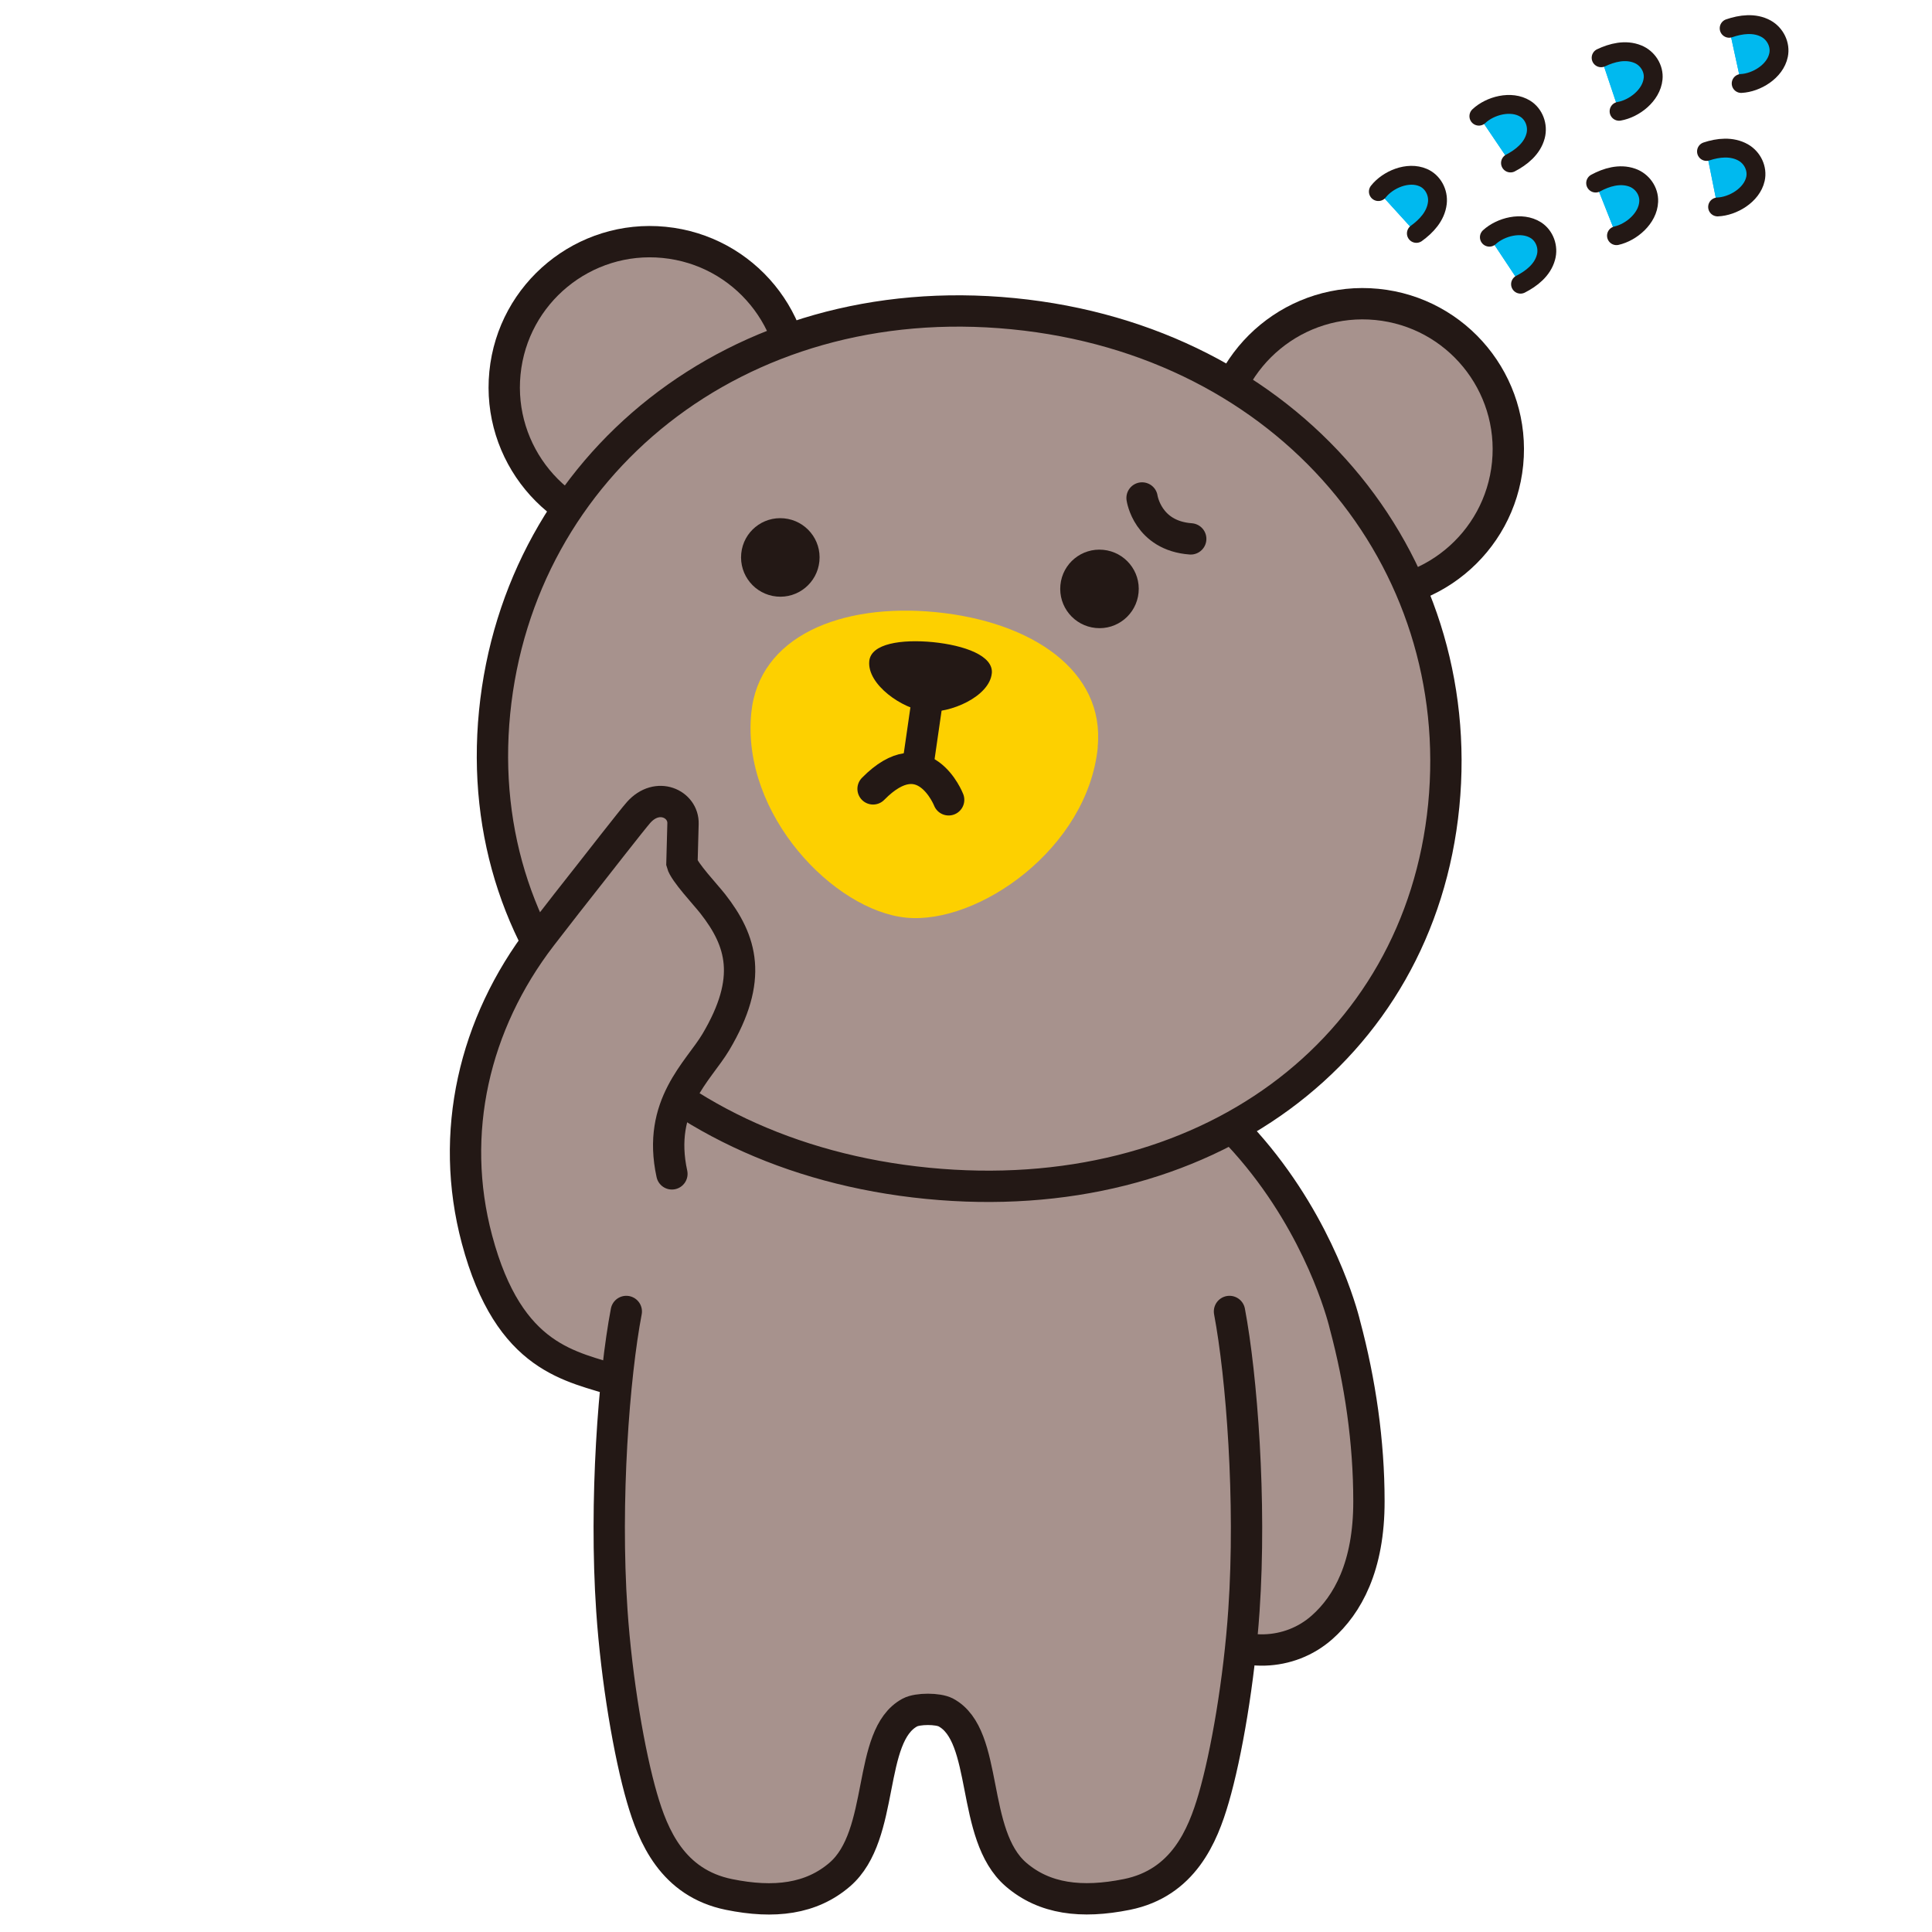 <svg width="120" height="120" viewBox="0 0 120 120" fill="none" xmlns="http://www.w3.org/2000/svg">
<g clip-path="url(#clip0_2191_44)">
<path d="M57.543 88.4L74.874 101.32C77.046 102.944 80.087 102.878 82.118 101.074C83.695 99.677 85.036 97.297 85.027 93.236C85.027 89.562 84.488 85.841 83.534 82.28C83.534 82.28 78.982 62.371 57.062 62.343" fill="#A7928D"/>
<path d="M57.543 88.4L74.874 101.32C77.046 102.944 80.087 102.878 82.118 101.074C83.695 99.677 85.036 97.297 85.027 93.236C85.027 89.562 84.488 85.841 83.534 82.28C83.534 82.28 78.982 62.371 57.062 62.343" stroke="#231815" stroke-width="1.946" stroke-miterlimit="10" stroke-linecap="round"/>
<path d="M59.782 60.161H38.966V86.332H59.782V60.161Z" fill="#A7928D"/>
<path d="M31.363 23.167C31.855 18.199 36.284 14.563 41.252 15.054C46.229 15.546 49.856 19.975 49.364 24.943C48.873 29.92 44.444 33.547 39.476 33.056C34.508 32.564 30.872 28.135 31.363 23.167Z" fill="#A7928D"/>
<path d="M31.363 23.167C31.855 18.199 36.284 14.563 41.252 15.054C46.229 15.546 49.856 19.975 49.364 24.943C48.873 29.92 44.444 33.547 39.476 33.056C34.508 32.564 30.872 28.135 31.363 23.167Z" stroke="#231815" stroke-width="1.946" stroke-miterlimit="10" stroke-linecap="round"/>
<path d="M93.64 28.796C94.131 23.828 90.495 19.399 85.527 18.908C80.559 18.417 76.13 22.053 75.639 27.021C75.148 31.988 78.784 36.418 83.752 36.909C88.719 37.4 93.149 33.764 93.64 28.796Z" fill="#A7928D"/>
<path d="M93.64 28.796C94.131 23.828 90.495 19.399 85.527 18.908C80.559 18.417 76.13 22.053 75.639 27.021C75.148 31.988 78.784 36.418 83.752 36.909C88.719 37.4 93.149 33.764 93.64 28.796Z" stroke="#231815" stroke-width="1.946" stroke-miterlimit="10" stroke-linecap="round"/>
<path d="M30.721 44.238C29.219 59.509 40.411 71.806 57.6 73.497C74.789 75.187 88.162 65.308 89.673 50.037C91.175 34.765 80.116 21.174 62.927 19.484C45.728 17.793 32.232 28.966 30.721 44.238Z" fill="#A7928D"/>
<path d="M30.721 44.238C29.219 59.509 40.411 71.806 57.6 73.497C74.789 75.187 88.162 65.308 89.673 50.037C91.175 34.765 80.116 21.174 62.927 19.484C45.728 17.793 32.232 28.966 30.721 44.238Z" stroke="#231815" stroke-width="1.946" stroke-miterlimit="10" stroke-linecap="round"/>
<path d="M46.04 34.378C46.172 33.037 47.362 32.064 48.703 32.196C50.044 32.328 51.027 33.518 50.894 34.859C50.762 36.201 49.572 37.183 48.231 37.051C46.89 36.918 45.908 35.728 46.04 34.378Z" fill="#231815"/>
<path d="M65.864 36.333C65.996 34.992 67.186 34.019 68.527 34.151C69.868 34.283 70.851 35.473 70.718 36.814C70.586 38.156 69.396 39.138 68.055 39.005C66.714 38.873 65.732 37.683 65.864 36.333Z" fill="#231815"/>
<path d="M68.178 46.401C68.641 41.66 64.079 38.609 58.138 38.023C52.198 37.438 47.126 39.544 46.663 44.285C46.04 50.594 51.801 56.553 56.278 56.997C60.745 57.441 67.564 52.709 68.187 46.401" fill="#FDD000"/>
<path d="M61.604 41.82C61.708 40.724 59.904 40.082 57.949 39.884C55.994 39.695 54.096 39.969 53.992 41.064C53.85 42.519 56.06 44.049 57.524 44.191C58.998 44.332 61.463 43.274 61.604 41.811" fill="#231815"/>
<path d="M57.619 43.322L57.024 47.439" stroke="#231815" stroke-width="1.946" stroke-linecap="round" stroke-linejoin="round"/>
<path d="M38.39 85.793C35.538 84.849 31.628 84.499 29.626 76.982C27.86 70.371 29.446 63.589 33.611 58.159C34.669 56.78 35.727 55.439 36.709 54.192C36.709 54.192 39.325 50.839 39.665 50.462C40.836 49.149 42.461 49.942 42.423 51.16C42.395 52.313 42.357 53.616 42.357 53.616C42.498 54.164 43.821 55.562 44.264 56.128C46.078 58.442 46.796 60.794 44.463 64.723C43.386 66.536 40.798 68.633 41.733 72.911" fill="#A7928D"/>
<path d="M38.39 85.793C35.538 84.849 31.628 84.499 29.626 76.982C27.86 70.371 29.446 63.589 33.611 58.159C34.669 56.78 35.727 55.439 36.709 54.192C36.709 54.192 39.325 50.839 39.665 50.462C40.836 49.149 42.461 49.942 42.423 51.16C42.395 52.313 42.357 53.616 42.357 53.616C42.498 54.164 43.821 55.562 44.264 56.128C46.078 58.442 46.796 60.794 44.463 64.723C43.386 66.536 40.798 68.633 41.733 72.911" stroke="#231815" stroke-width="1.946" stroke-miterlimit="10" stroke-linecap="round"/>
<path d="M38.9 81.458C38.135 85.463 37.54 93.207 38.003 100.026C38.296 104.352 39.089 108.97 39.882 111.69C40.562 114.023 41.762 116.951 45.275 117.668C48.099 118.244 50.394 117.952 52.16 116.431C55.022 113.966 53.822 107.799 56.523 106.363C57.005 106.108 58.261 106.108 58.743 106.363C61.444 107.799 60.244 113.966 63.106 116.431C64.872 117.952 67.167 118.235 69.991 117.668C73.495 116.96 74.704 114.032 75.384 111.69C76.177 108.97 76.971 104.352 77.263 100.026C77.726 93.207 77.122 85.463 76.366 81.458" fill="#A7928D"/>
<path d="M38.9 81.458C38.135 85.463 37.54 93.207 38.003 100.026C38.296 104.352 39.089 108.97 39.882 111.69C40.562 114.023 41.762 116.951 45.275 117.668C48.099 118.244 50.394 117.952 52.16 116.431C55.022 113.966 53.822 107.799 56.523 106.363C57.005 106.108 58.261 106.108 58.743 106.363C61.444 107.799 60.244 113.966 63.106 116.431C64.872 117.952 67.167 118.235 69.991 117.668C73.495 116.96 74.704 114.032 75.384 111.69C76.177 108.97 76.971 104.352 77.263 100.026C77.726 93.207 77.122 85.463 76.366 81.458" stroke="#231815" stroke-width="1.946" stroke-miterlimit="10" stroke-linecap="round"/>
<path d="M58.922 49.678C58.922 49.678 57.392 45.777 54.228 48.998" stroke="#231815" stroke-width="1.946" stroke-linecap="round" stroke-linejoin="round"/>
<path d="M85.612 11.9C86.198 11.154 87.444 10.616 88.398 11.031C88.993 11.286 89.352 11.947 89.277 12.608C89.182 13.43 88.587 14.053 87.973 14.497" fill="#00B9EF"/>
<path d="M85.612 11.9C86.198 11.154 87.444 10.616 88.398 11.031C88.993 11.286 89.352 11.947 89.277 12.608C89.182 13.43 88.587 14.053 87.973 14.497" fill="#00B9EF"/>
<path d="M85.612 11.9C86.198 11.154 87.444 10.616 88.398 11.031C88.993 11.286 89.352 11.947 89.277 12.608C89.182 13.43 88.587 14.053 87.973 14.497" stroke="#231815" stroke-width="1.171" stroke-miterlimit="10" stroke-linecap="round"/>
<path d="M92.507 14.733C93.206 14.091 94.518 13.742 95.397 14.299C95.944 14.648 96.199 15.357 96.02 15.989C95.803 16.783 95.113 17.312 94.443 17.652" fill="#00B9EF"/>
<path d="M92.507 14.733C93.206 14.091 94.518 13.742 95.397 14.299C95.944 14.648 96.199 15.357 96.02 15.989C95.803 16.783 95.113 17.312 94.443 17.652" fill="#00B9EF"/>
<path d="M92.507 14.733C93.206 14.091 94.518 13.742 95.397 14.299C95.944 14.648 96.199 15.357 96.02 15.989C95.803 16.783 95.113 17.312 94.443 17.652" stroke="#231815" stroke-width="1.171" stroke-miterlimit="10" stroke-linecap="round"/>
<path d="M91.855 7.216C92.544 6.564 93.857 6.205 94.736 6.753C95.283 7.093 95.548 7.801 95.378 8.443C95.17 9.237 94.49 9.775 93.819 10.124" fill="#00B9EF"/>
<path d="M91.855 7.216C92.544 6.564 93.857 6.205 94.736 6.753C95.283 7.093 95.548 7.801 95.378 8.443C95.17 9.237 94.49 9.775 93.819 10.124" fill="#00B9EF"/>
<path d="M91.855 7.216C92.544 6.564 93.857 6.205 94.736 6.753C95.283 7.093 95.548 7.801 95.378 8.443C95.17 9.237 94.49 9.775 93.819 10.124" stroke="#231815" stroke-width="1.171" stroke-miterlimit="10" stroke-linecap="round"/>
<path d="M100.402 14.639C101.328 14.431 102.367 13.553 102.404 12.514C102.433 11.862 101.998 11.248 101.375 11.031C100.601 10.757 99.769 11.012 99.108 11.371" fill="#00B9EF"/>
<path d="M100.402 14.639C101.328 14.431 102.367 13.553 102.404 12.514C102.433 11.862 101.998 11.248 101.375 11.031C100.601 10.757 99.769 11.012 99.108 11.371" fill="#00B9EF"/>
<path d="M100.402 14.639C101.328 14.431 102.367 13.553 102.404 12.514C102.433 11.862 101.998 11.248 101.375 11.031C100.601 10.757 99.769 11.012 99.108 11.371" stroke="#231815" stroke-width="1.171" stroke-miterlimit="10" stroke-linecap="round"/>
<path d="M100.563 6.913C101.498 6.753 102.574 5.931 102.678 4.892C102.744 4.25 102.338 3.608 101.724 3.362C100.959 3.051 100.128 3.268 99.448 3.589" fill="#00B9EF"/>
<path d="M100.563 6.913C101.498 6.753 102.574 5.931 102.678 4.892C102.744 4.25 102.338 3.608 101.724 3.362C100.959 3.051 100.128 3.268 99.448 3.589" fill="#00B9EF"/>
<path d="M100.563 6.913C101.498 6.753 102.574 5.931 102.678 4.892C102.744 4.25 102.338 3.608 101.724 3.362C100.959 3.051 100.128 3.268 99.448 3.589" stroke="#231815" stroke-width="1.171" stroke-miterlimit="10" stroke-linecap="round"/>
<path d="M108.147 5.185C109.091 5.138 110.262 4.439 110.47 3.419C110.602 2.786 110.272 2.106 109.696 1.785C108.978 1.388 108.118 1.511 107.401 1.757" fill="#00B9EF"/>
<path d="M108.147 5.185C109.091 5.138 110.262 4.439 110.47 3.419C110.602 2.786 110.272 2.106 109.696 1.785C108.978 1.388 108.118 1.511 107.401 1.757" fill="#00B9EF"/>
<path d="M108.147 5.185C109.091 5.138 110.262 4.439 110.47 3.419C110.602 2.786 110.272 2.106 109.696 1.785C108.978 1.388 108.118 1.511 107.401 1.757" stroke="#231815" stroke-width="1.171" stroke-miterlimit="10" stroke-linecap="round"/>
<path d="M106.683 12.854C107.627 12.816 108.808 12.127 109.034 11.116C109.176 10.483 108.855 9.803 108.279 9.473C107.561 9.067 106.702 9.171 105.993 9.407" fill="#00B9EF"/>
<path d="M106.683 12.854C107.627 12.816 108.808 12.127 109.034 11.116C109.176 10.483 108.855 9.803 108.279 9.473C107.561 9.067 106.702 9.171 105.993 9.407" fill="#00B9EF"/>
<path d="M106.683 12.854C107.627 12.816 108.808 12.127 109.034 11.116C109.176 10.483 108.855 9.803 108.279 9.473C107.561 9.067 106.702 9.171 105.993 9.407" stroke="#231815" stroke-width="1.171" stroke-miterlimit="10" stroke-linecap="round"/>
<path d="M70.936 30.93C70.936 30.93 71.266 33.273 73.958 33.471" stroke="#231815" stroke-width="1.946" stroke-linecap="round" stroke-linejoin="round"/>
</g>
<defs>
<clipPath id="clip0_2191_44">
<rect width="85" height="119" fill="white" transform="translate(27)"/>
</clipPath>
</defs>
</svg>
